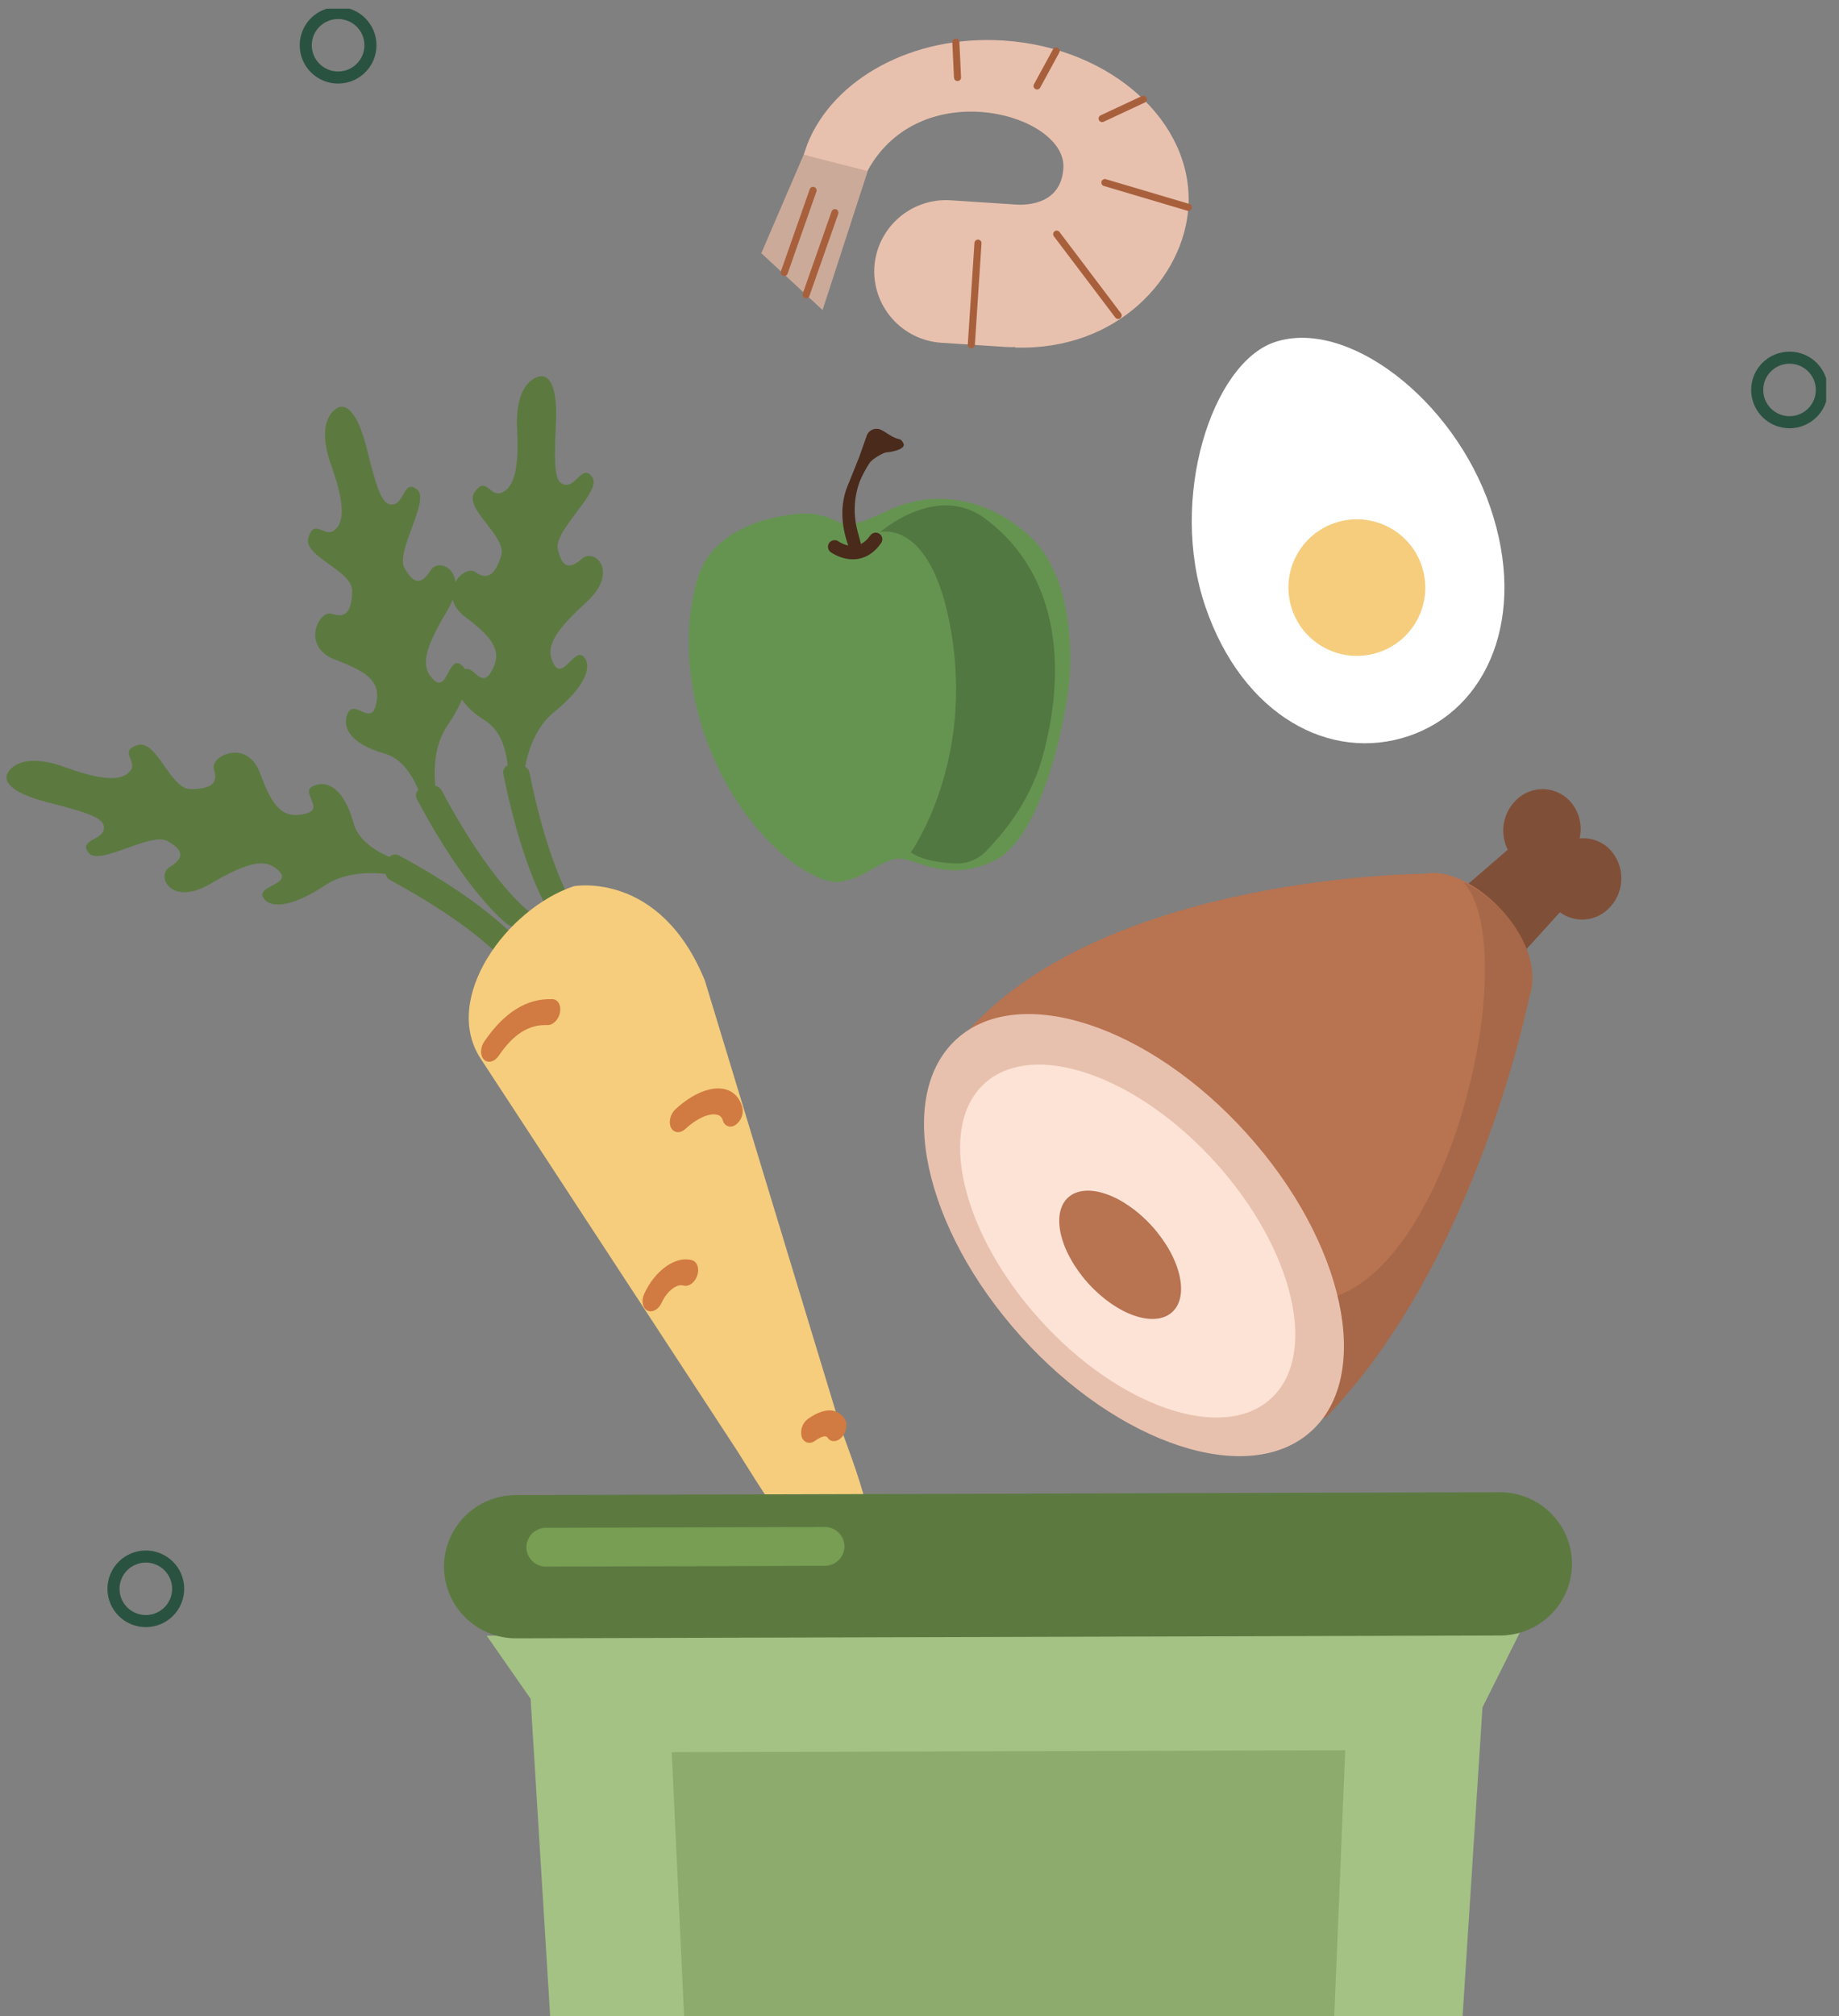 <svg width="125" height="137" viewBox="0 0 125 137" fill="none" xmlns="http://www.w3.org/2000/svg">
<rect x="0" y="0" width="125" height="137" fill="#808080" stroke="none"/>
<g style="mix-blend-mode:screen" clip-path="url(#clip0_555_7914)">
<path d="M36.073 62.184C36.089 62.302 36.07 62.422 36.018 62.529C35.966 62.637 35.883 62.727 35.781 62.787C35.594 62.918 35.373 62.991 35.145 62.997C34.917 63.002 34.693 62.94 34.5 62.818C34.389 62.736 31.75 60.74 28.328 54.29C28.151 53.955 28.39 53.561 28.859 53.405C29.328 53.249 29.853 53.395 30.028 53.729C33.295 59.889 35.817 61.826 35.842 61.847C35.958 61.926 36.041 62.047 36.073 62.184Z" fill="#5C7A40"/>
<path d="M30.398 41.504C31.97 38.879 29.869 37.794 29.261 38.768C28.653 39.742 28.124 39.732 27.495 38.599C26.866 37.465 29.249 34.016 28.36 33.274C27.472 32.532 27.483 34.133 26.753 34.272C26.022 34.41 25.675 33.487 24.944 30.536C24.019 26.798 22.898 27.749 22.898 27.749C22.898 27.749 21.37 28.438 22.521 31.646C23.526 34.448 23.345 35.584 22.693 36.055C22.041 36.526 21.366 35.215 20.962 36.523C20.559 37.832 23.965 38.739 23.936 40.169C23.906 41.6 23.483 42.02 22.572 41.714C21.661 41.408 20.419 43.964 22.813 44.845C25.207 45.726 25.906 46.466 25.552 47.908C25.199 49.35 24.091 47.5 23.643 48.462C23.196 49.425 23.849 50.571 26.128 51.207C27.853 51.688 28.613 53.933 28.875 54.999C28.953 55.308 29.213 55.469 29.46 55.359C29.59 55.286 29.692 55.171 29.751 55.033C29.81 54.896 29.821 54.743 29.784 54.598C29.546 53.52 29.2 51.098 30.401 49.327C31.983 46.994 32.028 45.535 31.253 45.114C30.479 44.692 30.366 47.074 29.466 46.186C28.565 45.297 28.828 44.128 30.398 41.504Z" fill="#5C7A40"/>
<path d="M34.95 65.91C35.068 65.927 35.188 65.91 35.296 65.861C35.404 65.811 35.495 65.731 35.558 65.63C35.691 65.445 35.766 65.225 35.773 64.997C35.78 64.77 35.72 64.545 35.599 64.352C35.519 64.242 33.54 61.593 27.103 58.126C26.769 57.947 26.372 58.18 26.212 58.648C26.051 59.116 26.193 59.64 26.526 59.815C32.674 63.126 34.596 65.649 34.615 65.678C34.694 65.794 34.814 65.877 34.95 65.91Z" fill="#5C7A40"/>
<path d="M14.272 60.076C11.63 61.622 10.557 59.517 11.538 58.918C12.519 58.319 12.513 57.792 11.383 57.155C10.253 56.517 6.776 58.864 6.039 57.974C5.302 57.085 6.907 57.108 7.052 56.38C7.197 55.653 6.276 55.298 3.323 54.546C-0.416 53.599 0.551 52.492 0.551 52.492C0.551 52.492 1.253 50.972 4.46 52.148C7.26 53.169 8.407 53.001 8.876 52.355C9.346 51.709 8.046 51.023 9.362 50.633C10.677 50.242 11.554 53.646 12.982 53.628C14.411 53.611 14.842 53.191 14.542 52.281C14.242 51.371 16.817 50.151 17.679 52.546C18.542 54.941 19.278 55.645 20.724 55.306C22.17 54.966 20.325 53.847 21.296 53.41C22.266 52.972 23.407 53.634 24.025 55.914C24.493 57.639 26.738 58.412 27.804 58.685C28.113 58.765 28.271 59.026 28.159 59.268C28.048 59.516 27.707 59.656 27.394 59.585C26.316 59.34 23.886 58.978 22.105 60.158C19.752 61.717 18.305 61.75 17.877 60.974C17.448 60.199 19.849 60.099 18.966 59.198C18.083 58.297 16.915 58.536 14.272 60.076Z" fill="#5C7A40"/>
<path d="M39.358 62.35C39.34 62.467 39.288 62.577 39.208 62.665C39.129 62.754 39.025 62.817 38.91 62.847C38.694 62.919 38.461 62.925 38.241 62.865C38.021 62.804 37.824 62.681 37.675 62.509C37.592 62.4 35.637 59.738 34.211 52.575C34.136 52.205 34.478 51.894 34.972 51.88C35.466 51.865 35.928 52.154 35.995 52.524C37.359 59.36 39.211 61.937 39.232 61.962C39.321 62.071 39.365 62.21 39.358 62.35Z" fill="#5C7A40"/>
<path d="M39.862 40.918C42.12 38.852 40.42 37.21 39.556 37.97C38.692 38.73 38.193 38.568 37.913 37.304C37.634 36.039 40.907 33.412 40.271 32.448C39.635 31.484 39.185 33.022 38.447 32.946C37.709 32.87 37.639 31.887 37.786 28.85C37.973 25.004 36.63 25.596 36.63 25.596C36.63 25.596 34.968 25.818 35.151 29.222C35.308 32.195 34.808 33.232 34.048 33.496C33.288 33.76 33.025 32.311 32.256 33.45C31.487 34.589 34.497 36.43 34.06 37.785C33.623 39.14 33.095 39.429 32.306 38.876C31.517 38.323 29.596 40.417 31.638 41.939C33.68 43.46 34.136 44.376 33.385 45.655C32.633 46.934 32.1 44.844 31.395 45.64C30.691 46.437 30.995 47.724 33.003 48.992C34.517 49.944 34.598 52.313 34.547 53.409C34.532 53.729 34.735 53.956 35.006 53.923C35.152 53.889 35.282 53.809 35.378 53.694C35.474 53.579 35.529 53.436 35.535 53.287C35.617 52.186 35.985 49.762 37.639 48.411C39.831 46.626 40.284 45.248 39.664 44.619C39.045 43.991 38.252 46.242 37.644 45.134C37.036 44.026 37.603 42.981 39.862 40.918Z" fill="#5C7A40"/>
<path d="M58.086 107.171L58.39 106.896C60.875 106.337 57.712 98.686 57.12 96.955L47.913 66.639C44.857 59.14 39.01 60.222 39.01 60.222C34.478 61.729 29.982 67.829 32.671 71.942L50.086 98.558C51.144 100.184 55.486 107.758 58.086 107.171Z" fill="#F5CD7D"/>
<path d="M45.867 76.888C46.073 76.991 46.342 76.94 46.573 76.727C47.343 76.013 48.181 75.629 48.722 75.749C48.818 75.764 48.908 75.808 48.98 75.875C49.051 75.941 49.102 76.027 49.125 76.122C49.244 76.542 49.64 76.684 50.002 76.439C50.188 76.305 50.33 76.119 50.411 75.905C50.492 75.691 50.508 75.458 50.457 75.235C50.273 74.581 49.84 74.146 49.241 74.012C48.308 73.803 47.06 74.318 45.902 75.391C45.56 75.708 45.431 76.266 45.61 76.632C45.663 76.745 45.754 76.835 45.867 76.888Z" fill="#D17A41"/>
<path d="M44.005 89.062C44.334 89.225 44.766 88.986 44.974 88.528C45.32 87.758 45.997 87.215 46.456 87.361C46.808 87.466 47.225 87.164 47.389 86.689C47.552 86.213 47.396 85.745 47.045 85.641C45.944 85.316 44.51 86.328 43.782 87.943C43.576 88.394 43.674 88.898 44.005 89.062Z" fill="#D17A41"/>
<path d="M54.784 97.996C54.883 98.04 54.991 98.056 55.099 98.041C55.206 98.027 55.307 97.984 55.391 97.916C56.073 97.439 56.211 97.64 56.256 97.706C56.48 98.034 56.918 98.008 57.235 97.649C57.552 97.29 57.629 96.732 57.405 96.405C57.112 95.967 56.392 95.394 54.92 96.419C54.737 96.557 54.598 96.745 54.522 96.961C54.445 97.176 54.434 97.41 54.489 97.632C54.51 97.709 54.547 97.782 54.598 97.845C54.649 97.907 54.712 97.959 54.784 97.996Z" fill="#D17A41"/>
<path d="M33.028 72.101C33.298 72.235 33.658 72.101 33.895 71.751C34.899 70.271 35.952 69.607 37.207 69.661C37.583 69.677 37.966 69.296 38.062 68.811C38.159 68.325 37.931 67.917 37.557 67.901C35.824 67.826 34.26 68.799 32.91 70.791C32.632 71.2 32.629 71.745 32.901 72.011C32.938 72.047 32.981 72.078 33.028 72.101Z" fill="#D17A41"/>
<path d="M59.13 35.239C58.276 35.599 57.608 35.784 56.778 35.374C56.11 35.053 55.379 34.887 54.638 34.888C53.299 34.967 48.564 35.482 47.412 39.324C46.522 42.297 46.361 47.125 48.874 52.304C51.387 57.483 55.452 60.2 57.148 59.923C58.843 59.646 59.925 58.378 61.094 58.352C62.264 58.326 64.456 60.081 67.68 58.437C70.903 56.793 72.591 48.441 72.721 45.699C72.761 44.88 73.065 39.264 69.979 36.421C67.419 34.063 63.772 33.058 60.315 34.712C59.859 34.922 59.462 35.097 59.13 35.239Z" fill="#659451"/>
<path d="M58.364 37.973L58.305 37.983C57.316 38.139 56.497 37.546 56.463 37.523C56.415 37.488 56.375 37.444 56.344 37.393C56.313 37.343 56.292 37.287 56.283 37.228C56.273 37.17 56.276 37.11 56.289 37.053C56.303 36.995 56.328 36.941 56.363 36.893C56.398 36.845 56.442 36.805 56.493 36.774C56.543 36.743 56.599 36.722 56.658 36.713C56.717 36.704 56.776 36.706 56.834 36.72C56.892 36.733 56.946 36.758 56.994 36.793C57.009 36.803 57.561 37.19 58.163 37.085C58.527 37.028 58.868 36.793 59.159 36.383C59.228 36.287 59.333 36.221 59.451 36.202C59.509 36.192 59.569 36.194 59.626 36.208C59.684 36.221 59.738 36.246 59.786 36.28C59.834 36.314 59.875 36.358 59.906 36.407C59.937 36.458 59.958 36.513 59.968 36.571C59.977 36.629 59.975 36.689 59.962 36.746C59.949 36.803 59.924 36.858 59.89 36.906C59.475 37.506 58.959 37.861 58.364 37.973Z" fill="#4A2A1A"/>
<path d="M58 37.502C57.871 37.441 57.768 37.338 57.707 37.21C57.226 35.925 57.073 34.56 57.529 33.233L58.406 31.045L58.884 29.693C58.908 29.59 58.955 29.492 59.021 29.409C59.088 29.326 59.172 29.258 59.268 29.212C59.364 29.165 59.47 29.141 59.577 29.14C59.683 29.14 59.789 29.163 59.885 29.209C60.015 29.273 60.141 29.346 60.26 29.428C61.191 30.055 61.137 29.652 61.398 30.105C61.66 30.557 60.412 30.746 60.251 30.742C60.09 30.738 59.261 31.18 59.081 31.5C58.825 31.892 58.607 32.307 58.429 32.74C58.042 33.809 57.991 34.971 58.283 36.07L58.603 37.266L58 37.502Z" fill="#4A2A1A"/>
<path d="M61.911 57.925C61.911 57.925 65.968 52.221 64.766 43.666C63.565 35.11 59.815 36.165 59.815 36.165C59.815 36.165 63.648 32.797 66.927 35.218C72.289 39.176 72.395 45.987 70.842 51.511C69.935 54.734 67.898 56.939 67.031 57.839C66.757 58.123 66.425 58.344 66.058 58.489C65.691 58.635 65.297 58.7 64.902 58.68C63.983 58.635 62.686 58.472 61.911 57.925Z" fill="#527842"/>
<path d="M109.572 57.888C109.309 57.566 108.969 57.314 108.584 57.155C108.199 56.996 107.78 56.935 107.366 56.978C107.464 56.558 107.465 56.122 107.368 55.701C107.272 55.281 107.08 54.888 106.809 54.553C106.588 54.283 106.313 54.062 106.002 53.904C105.691 53.745 105.35 53.652 105.002 53.631C104.653 53.61 104.304 53.661 103.976 53.781C103.648 53.901 103.348 54.087 103.096 54.328C102.639 54.756 102.332 55.319 102.222 55.934C102.112 56.55 102.204 57.184 102.485 57.743L99.222 60.563L103.169 65.146L106.031 61.994C106.511 62.349 107.102 62.523 107.698 62.487C108.294 62.45 108.858 62.204 109.291 61.793C109.822 61.297 110.147 60.619 110.199 59.895C110.251 59.172 110.027 58.455 109.572 57.888Z" fill="#804F38"/>
<path d="M96.883 59.376C96.883 59.376 75.506 59.411 65.866 69.969C79.089 69.632 85.666 81.695 90.278 95.951C100.592 85.375 103.843 67.675 103.843 67.675C105.201 63.632 99.899 58.747 96.883 59.376Z" fill="#B87351"/>
<path d="M99.484 59.945C103.994 65.073 97.47 91.112 87.456 88.16C88.523 90.672 89.155 93.663 90.042 96.409C100.358 85.832 103.939 67.803 103.939 67.803C104.97 64.752 102.201 61.224 99.484 59.945Z" fill="#A66849"/>
<path d="M89.105 97.279C93.346 93.475 91.4 84.415 84.757 77.044C78.115 69.673 69.291 66.782 65.05 70.587C60.809 74.392 62.755 83.452 69.398 90.823C76.04 98.194 84.864 101.084 89.105 97.279Z" fill="#E8C1AE"/>
<path d="M86.366 95.063C89.65 92.101 87.962 84.9 82.597 78.977C77.231 73.055 70.22 70.654 66.936 73.616C63.652 76.578 65.339 83.779 70.705 89.702C76.07 95.624 83.082 98.024 86.366 95.063Z" fill="#FCE3D6"/>
<path d="M79.671 89.17C80.864 88.094 80.251 85.476 78.3 83.323C76.35 81.17 73.801 80.297 72.607 81.374C71.414 82.45 72.027 85.068 73.978 87.221C75.928 89.374 78.477 90.247 79.671 89.17Z" fill="#B87351"/>
<path d="M92.559 165.425C92.706 162.905 94.659 160.838 96.907 160.831C97.234 160.832 97.56 160.878 97.874 160.967L101.498 104.658L35.488 106.047L38.872 161.016C38.982 161.006 39.093 160.996 39.206 160.996C41.454 160.996 43.421 163.047 43.579 165.565L44.712 183.665C44.982 183.707 45.255 183.73 45.528 183.732L77.653 183.64L91.248 183.601C91.339 183.601 91.428 183.59 91.519 183.586L92.559 165.425Z" fill="#A3C284"/>
<path d="M100.59 116.382L103.298 110.958L33.081 111.157L36.07 115.448L100.59 116.382Z" fill="#A3C284"/>
<path d="M101.979 111.144L35.07 111.335C33.777 111.335 32.537 110.824 31.62 109.914C30.703 109.005 30.185 107.77 30.177 106.48C30.177 105.189 30.69 103.95 31.603 103.035C32.516 102.12 33.755 101.604 35.05 101.599L101.959 101.407C103.252 101.407 104.492 101.917 105.409 102.827C106.327 103.736 106.845 104.971 106.853 106.261C106.852 107.553 106.339 108.791 105.426 109.706C104.513 110.621 103.274 111.138 101.979 111.144Z" fill="#5C7A40"/>
<path d="M89.376 168.969L48.007 169.088L45.659 119.072L91.437 118.941L89.376 168.969Z" fill="#8CAB6D"/>
<path fill-rule="evenodd" clip-rule="evenodd" d="M56.08 106.407L37.108 106.461C36.758 106.461 36.422 106.323 36.173 106.077C35.925 105.832 35.784 105.498 35.781 105.149C35.78 104.799 35.918 104.464 36.165 104.216C36.411 103.968 36.746 103.828 37.096 103.826L56.07 103.77C56.42 103.77 56.756 103.908 57.005 104.154C57.253 104.4 57.394 104.734 57.398 105.083C57.397 105.432 57.258 105.767 57.012 106.015C56.765 106.263 56.431 106.404 56.08 106.407Z" fill="#779E53"/>
<path d="M101.299 34.477C103.828 41.866 101.139 48.187 95.777 50.01C90.415 51.833 84.464 48.623 81.935 41.236C79.406 33.849 82.393 24.698 86.622 23.257C91.523 21.587 98.772 27.09 101.299 34.477Z" fill="white"/>
<path d="M96.048 42.58C97.514 40.475 96.993 37.584 94.884 36.121C92.775 34.658 89.876 35.178 88.41 37.282C86.944 39.387 87.465 42.279 89.575 43.741C91.684 45.204 94.582 44.684 96.048 42.58Z" fill="#F5CD7D"/>
<path d="M80.776 14.091C81.154 8.308 75.535 3.233 68.224 2.756C62.036 2.352 56.62 5.369 54.87 9.812L54.627 10.515L58.807 11.913C62.297 4.889 72.433 7.693 72.281 11.368C72.167 14.098 69.386 13.922 69.066 13.901L64.604 13.61C63.319 13.53 62.053 13.96 61.085 14.807C60.116 15.654 59.522 16.849 59.432 18.131C59.352 19.413 59.784 20.676 60.633 21.642C61.482 22.609 62.679 23.201 63.964 23.291L68.424 23.582C68.615 23.594 68.806 23.594 68.997 23.582V23.617C76.009 23.836 80.466 18.81 80.776 14.091Z" fill="#E8C1AE"/>
<path d="M58.981 11.624L54.627 10.516L51.748 17.207L55.912 21.07L58.981 11.624Z" fill="#CCAA99"/>
<path d="M54.791 20.029L56.751 14.451" stroke="#A8603C" stroke-width="0.482" stroke-linecap="round" stroke-linejoin="round"/>
<path d="M53.306 18.519L55.266 12.938" stroke="#A8603C" stroke-width="0.482" stroke-linecap="round" stroke-linejoin="round"/>
<path d="M75.1 12.408L80.776 14.091" stroke="#A8603C" stroke-width="0.482" stroke-linecap="round" stroke-linejoin="round"/>
<path d="M66.475 16.523L66.022 23.431" stroke="#A8603C" stroke-width="0.482" stroke-linecap="round" stroke-linejoin="round"/>
<path d="M71.825 15.912L76.003 21.437" stroke="#A8603C" stroke-width="0.482" stroke-linecap="round" stroke-linejoin="round"/>
<path d="M77.718 6.747L74.914 8.056" stroke="#A8603C" stroke-width="0.482" stroke-linecap="round" stroke-linejoin="round"/>
<path d="M71.786 3.463L70.492 5.839" stroke="#A8603C" stroke-width="0.482" stroke-linecap="round" stroke-linejoin="round"/>
<path d="M64.971 2.859L65.084 5.267" stroke="#A8603C" stroke-width="0.482" stroke-linecap="round" stroke-linejoin="round"/>
<path d="M121.637 28.693C122.852 28.693 123.836 27.711 123.836 26.499C123.836 25.288 122.852 24.306 121.637 24.306C120.423 24.306 119.439 25.288 119.439 26.499C119.439 27.711 120.423 28.693 121.637 28.693Z" stroke="#2A5241" stroke-width="0.821" stroke-linecap="round" stroke-linejoin="round"/>
<path d="M11.943 108.81C12.408 107.69 11.875 106.407 10.753 105.944C9.632 105.48 8.346 106.011 7.881 107.131C7.416 108.25 7.949 109.533 9.071 109.997C10.193 110.46 11.479 109.929 11.943 108.81Z" stroke="#2A5241" stroke-width="0.821" stroke-linecap="round" stroke-linejoin="round"/>
<path d="M22.981 5.269C24.195 5.269 25.18 4.287 25.18 3.075C25.18 1.864 24.195 0.882 22.981 0.882C21.767 0.882 20.782 1.864 20.782 3.075C20.782 4.287 21.767 5.269 22.981 5.269Z" stroke="#2A5241" stroke-width="0.821" stroke-linecap="round" stroke-linejoin="round"/>
</g>
<defs>
<clipPath id="clip0_555_7914">
<rect width="123.692" height="186.462" fill="white" transform="translate(0.436 0.59)"/>
</clipPath>
</defs>
</svg>
